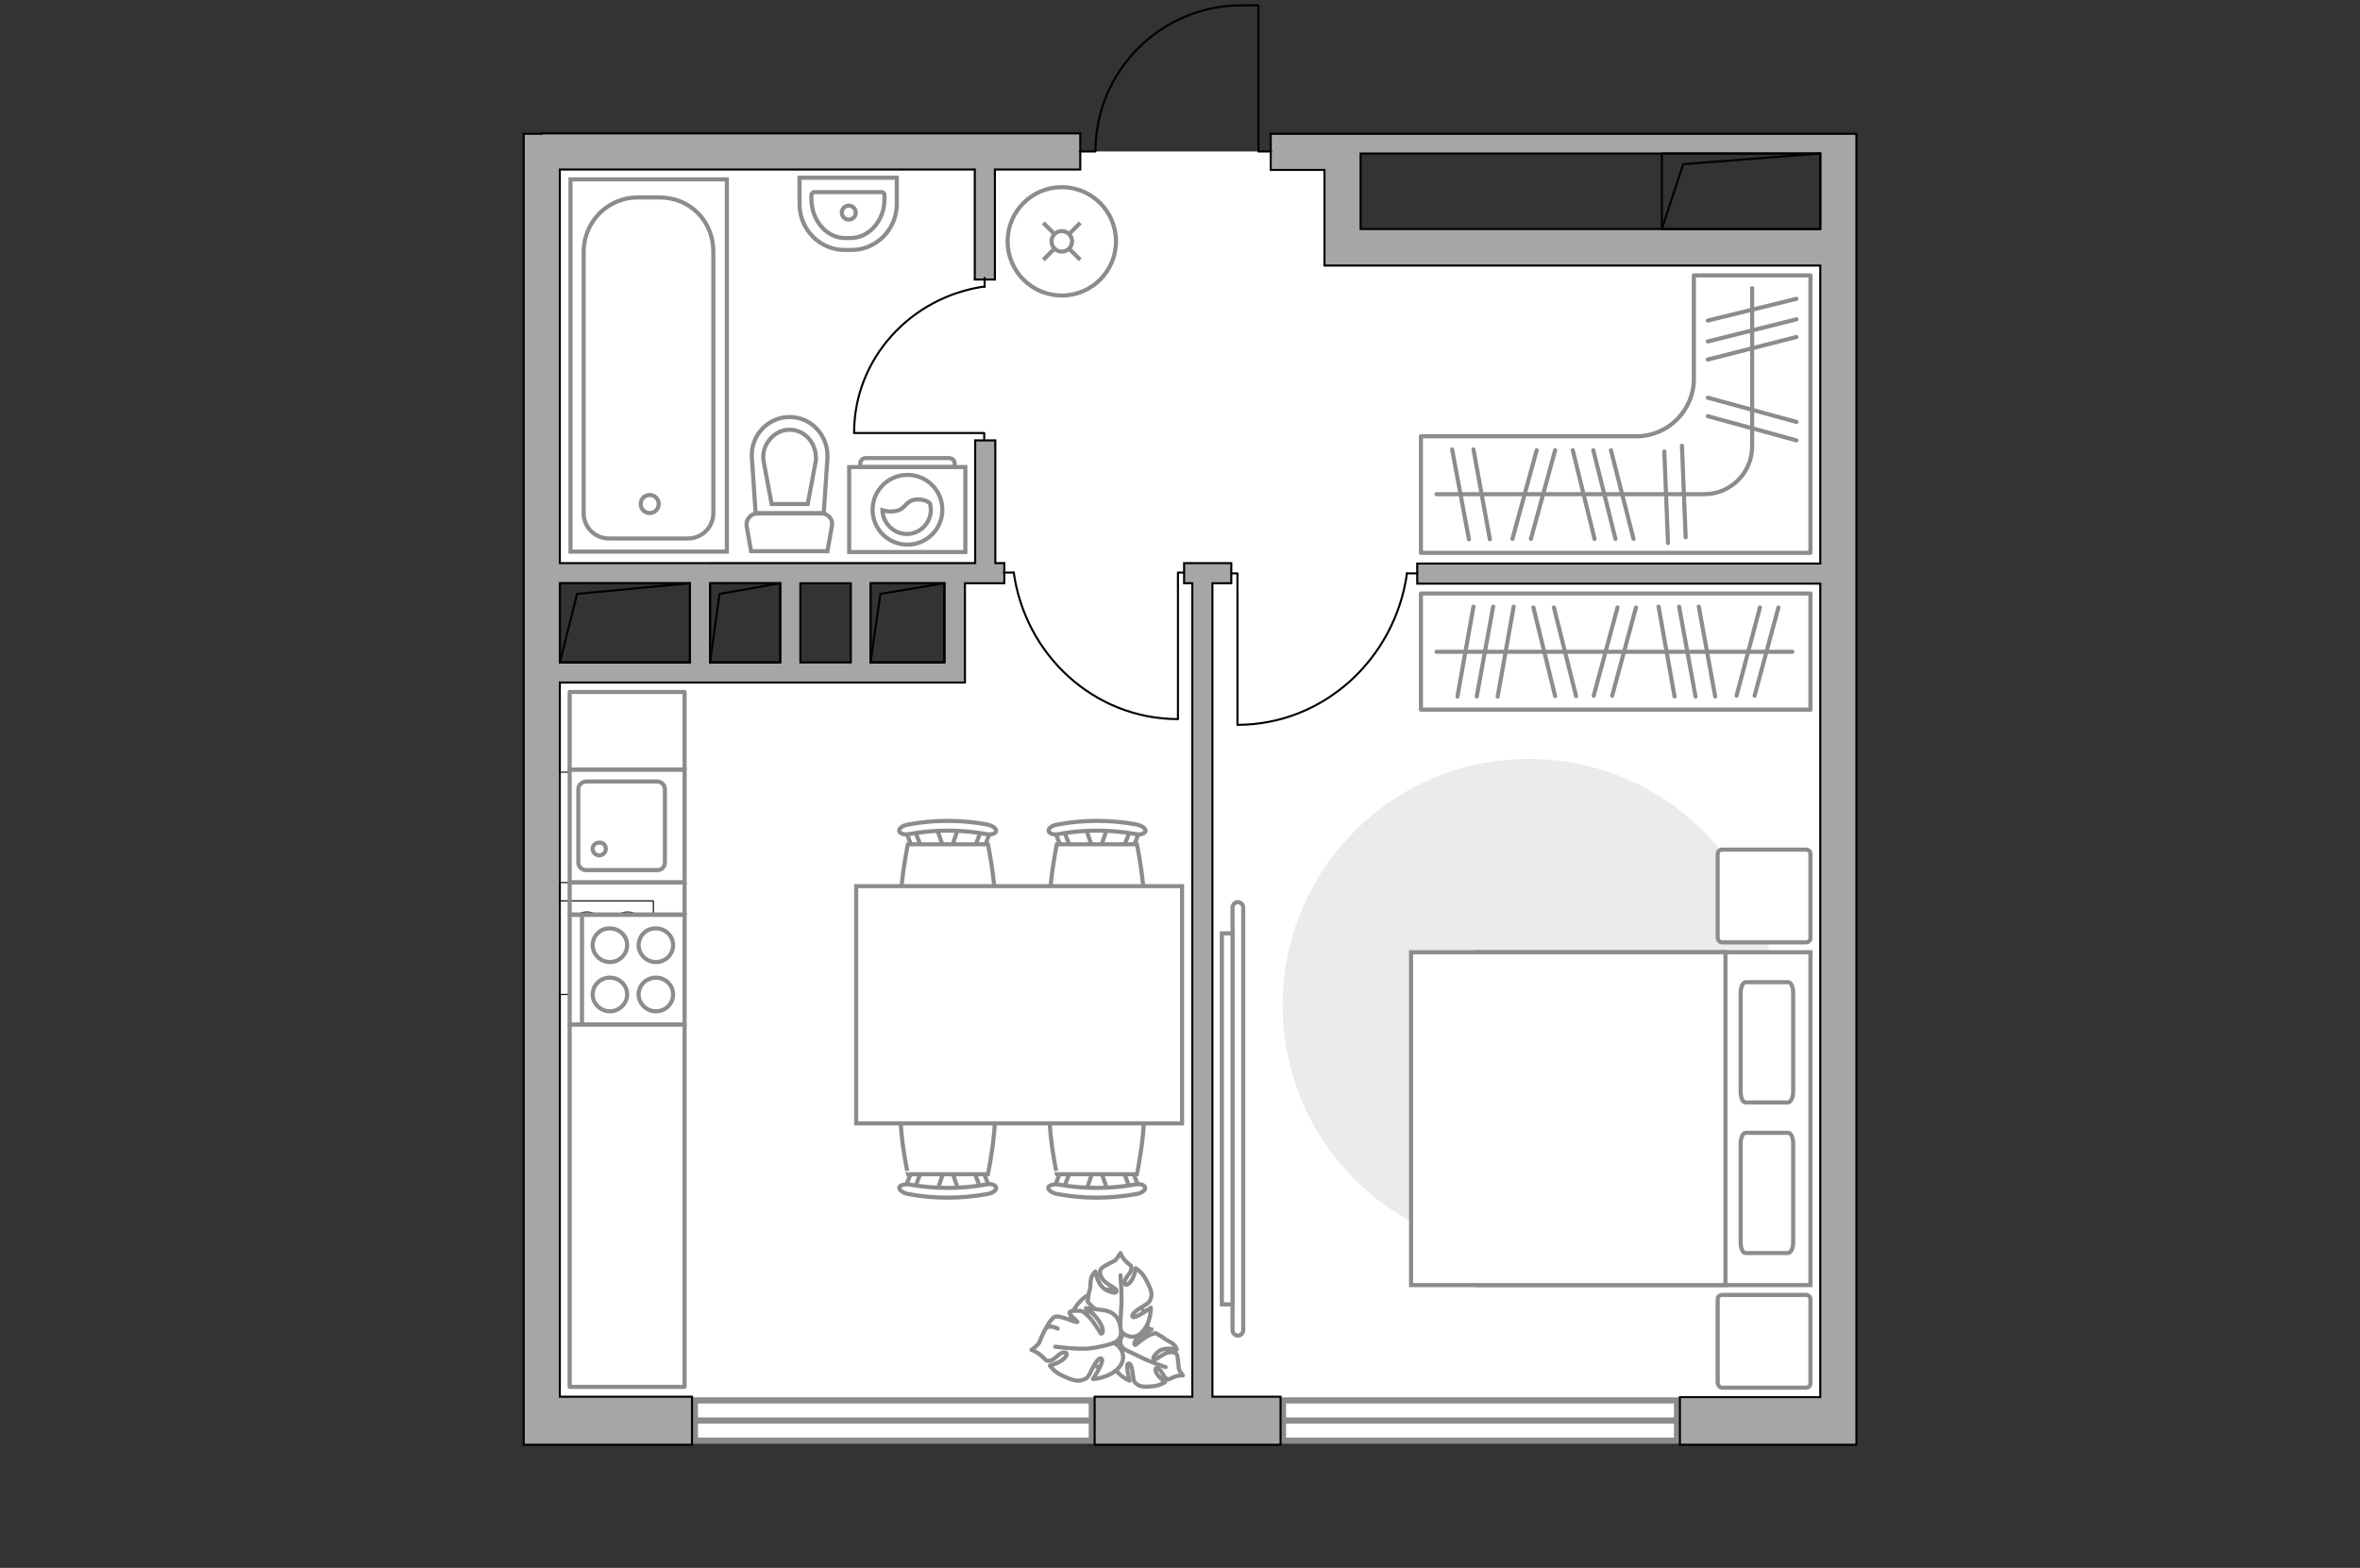 <?xml version="1.0" encoding="utf-8"?>
<!-- Generator: Adobe Illustrator 27.2.0, SVG Export Plug-In . SVG Version: 6.00 Build 0)  -->
<svg version="1.1" xmlns="http://www.w3.org/2000/svg" xmlns:xlink="http://www.w3.org/1999/xlink" x="0px" y="0px"
	 viewBox="0 0 575 382" style="enable-background:new 0 0 575 382;" xml:space="preserve">
<rect x="0" y="0" width="575" height="382" fill="#333333" stroke="none"/>
<style type="text/css">
	.st0{fill:#FFFFFF;}
	.st1{fill:#FFFFFF;stroke:#8C8C8C;stroke-width:1.5;stroke-linecap:round;stroke-miterlimit:10;}
	.st2{fill:#A6A6A6;stroke:#000000;stroke-width:0.5;stroke-miterlimit:10;}
	.st3{fill:none;stroke:#000000;stroke-width:0.5;stroke-linecap:round;stroke-linejoin:round;stroke-miterlimit:10;}
	.st4{fill:none;stroke:#1E1E1C;stroke-width:0.3;stroke-linecap:round;stroke-linejoin:round;stroke-miterlimit:10;}
	.st5{fill:#FFFFFF;stroke:#8C8C8C;stroke-miterlimit:10;}
	.st6{fill-rule:evenodd;clip-rule:evenodd;fill:#FFFFFF;fill-opacity:0.1;stroke:#8C8C8C;stroke-miterlimit:10;}
	.st7{fill:none;stroke:#8C8C8C;stroke-linecap:round;stroke-linejoin:round;stroke-miterlimit:10;}
	.st8{fill:#EBEBEB;}
	.st9{fill:#FFFFFF;stroke:#8C8C8C;stroke-linecap:round;stroke-linejoin:round;stroke-miterlimit:10;}
</style>
<g id="bg_1_">
	<polygon class="st0" points="326.1,60.4 326.1,36.9 130.9,36.9 130.9,140.5 231.8,140.5 231.8,164.2 130.9,164.2 130.9,346.4 
		446.8,346.4 446.8,60.4 	"/>
</g>
<g id="windows_1_">
	<g>
		<rect x="169.3" y="341.2" class="st1" width="96.7" height="9.8"/>
		<line class="st1" x1="169.3" y1="346.1" x2="266" y2="346.1"/>
	</g>
	<g>
		<rect x="312.6" y="341.2" class="st1" width="96" height="9.8"/>
		<line class="st1" x1="312.6" y1="346.1" x2="408.7" y2="346.1"/>
	</g>
</g>
<g id="plan">
	<g>
		<path class="st2" d="M132,32.6h-4.4v307.7v5v6.7h41v-11.7h-32.2v-174h31.7h4.9h17.1h4.9h12.3h4.9h18h1.7h3.2v-24.2h9.6v-4.9h-2.2
			v-29.9h-4.9v29.9H136.4V41.3h101.1v26.8h4.9V41.3h20.8v-8.8H136.4H132z M173,161.4v-19.3h17.1v19.3H173z M195,161.4v-19.3h12.3
			v19.3H195z M230.1,161.4h-18v-19.3h18V161.4z M168.1,142.1v19.3h-31.7v-19.3H168.1z"/>
		<path class="st2" d="M446.5,32.6h-3h-112H329h-0.6h-5.7h-13.1v8.8h13.1v23.3h7.4h1.4h112v72.6h-98.2v4.9h98.2v198.2h-34.2V352h43
			v-6.7v-5V32.6H446.5z M331.5,55.8V37.4h112v18.4H331.5z"/>
		<polygon class="st2" points="295.4,142.1 300,142.1 300,137.2 288.5,137.2 288.5,142.1 290.5,142.1 290.5,340.3 266.7,340.3 
			266.7,352 312,352 312,340.3 295.4,340.3 		"/>
	</g>
	<path class="st3" d="M309.7,36.9h-3.1l0-35.6l-4.1,0c-19.6,0-35.6,15.9-35.6,35.6v0l-3.8,0"/>
	<g>
		<polyline class="st3" points="136.4,161.4 140.6,144.7 168.1,142.1 		"/>
		<rect x="136.4" y="142.1" class="st3" width="31.7" height="19.3"/>
	</g>
	<g>
		<polyline class="st3" points="173,161.4 175.3,144.7 190.1,142.1 		"/>
		<rect x="173" y="142.1" class="st3" width="17.1" height="19.3"/>
	</g>
	<g>
		<polyline class="st3" points="212.1,161.4 214.5,144.7 230.1,142.1 		"/>
		<rect x="212.1" y="142.1" class="st3" width="18" height="19.3"/>
	</g>
	<g>
		<polyline class="st3" points="404.9,55.8 410.1,40 443.5,37.4 		"/>
		<rect x="404.9" y="37.4" class="st3" width="38.6" height="18.4"/>
	</g>
	<g>
		
			<rect x="136.4" y="188.2" transform="matrix(-1 3.939517e-06 -3.939517e-06 -1 300.172 403.229)" class="st4" width="27.4" height="26.9"/>
		
			<rect x="139.3" y="191.8" transform="matrix(-1 3.939514e-06 -3.939514e-06 -1 298.876 403.229)" class="st4" width="20.3" height="19.7"/>
		<circle class="st4" cx="144.3" cy="201.6" r="2.3"/>
	</g>
	<g>
		<rect x="136.4" y="219.5" class="st4" width="22.8" height="22.8"/>
		<g>
			<circle class="st4" cx="143" cy="226" r="3.8"/>
			<circle class="st4" cx="152.9" cy="226" r="3.8"/>
			<circle class="st4" cx="143" cy="235.8" r="3.8"/>
			<circle class="st4" cx="152.9" cy="235.8" r="3.8"/>
		</g>
	</g>
	<g>
		<g id="Group_27_00000170277618060379307340000013449483532255933883_">
			<path id="Vector_140_00000000185601458052375770000003644689001635437750_" class="st5" d="M166.8,215l0-27.5l-28,0l0,27.5
				L166.8,215z"/>
		</g>
		<path id="Vector_141_00000076595697849534159440000017399771829194519198_" class="st5" d="M140.9,192.3l0,17.8
			c0,1,0.8,1.9,1.9,1.9l17.3,0c1.1,0,1.9-0.8,1.9-1.9l0-17.8c0-1-0.8-1.9-1.9-1.9l-17.3,0C141.7,190.5,140.9,191.3,140.9,192.3z"/>
		<path id="Vector_139_00000101797798424146625870000018140346759501852339_" class="st5" d="M147.6,206.8c0,0.9-0.7,1.6-1.6,1.6
			c-0.9,0-1.6-0.7-1.6-1.6c0-0.9,0.7-1.5,1.6-1.5C146.9,205.2,147.6,205.9,147.6,206.8z"/>
	</g>
	<g>
		<path id="Vector_142_00000093891422844605466270000014378028068096237500_" class="st5" d="M166.8,249.6l0-26.7l-28,0l0,26.7
			L166.8,249.6z"/>
		<g id="Group_28_00000160164228025850495430000001402746509592404369_">
			<g id="Group_29_00000006669745725899358160000000361939657557887393_">
				<path id="Vector_143_00000082333002166495605220000012038799853478925498_" class="st5" d="M155.6,230.3c0,2.2,1.9,4.1,4.2,4.1
					c2.4,0,4.2-1.9,4.2-4.1c0-2.3-1.9-4.1-4.2-4.1C157.5,226.1,155.6,228,155.6,230.3z"/>
				<path id="Vector_144_00000139982765989178594970000013224330514347555222_" class="st5" d="M144.4,230.3c0,2.2,1.9,4.1,4.2,4.1
					c2.3,0,4.2-1.9,4.2-4.1c0-2.3-1.9-4.1-4.2-4.1C146.3,226.1,144.4,228,144.4,230.3z"/>
			</g>
			<g id="Group_30_00000142158237054486447440000003055495160899191449_">
				<path id="Vector_145_00000044898631337185252790000018373433884108489621_" class="st5" d="M155.6,242.3c0,2.2,1.9,4.1,4.2,4.1
					c2.4,0,4.2-1.9,4.2-4.1c0-2.3-1.9-4.1-4.2-4.1C157.5,238.2,155.6,240,155.6,242.3z"/>
				<path id="Vector_146_00000142883284429652857640000016005544755598457015_" class="st5" d="M144.4,242.3c0,2.2,1.9,4.1,4.2,4.1
					c2.3,0,4.2-1.9,4.2-4.1c0-2.3-1.9-4.1-4.2-4.1C146.3,238.2,144.4,240,144.4,242.3z"/>
			</g>
		</g>
		<path id="Vector_147_00000037677200657570349500000003478466951703031478_" class="st5" d="M141.8,222.9l0,26.4"/>
	</g>
	<g>
		<path id="wc_00000026156645573974690410000012417489435501970078_" class="st5" d="M186,112.1"/>
		<g id="Group_26_00000042001455937107948010000003361244952205808512_">
			<path id="Vector_130_00000133522767760418084690000007231111053052835514_" class="st5" d="M184.5,125.1h15.7
				c1.6,0,2.8,1.5,2.5,3l-1.1,6.2H183l-1.1-6.2C181.7,126.6,182.9,125.1,184.5,125.1z"/>
			<path id="Vector_131_00000103253227788883709710000009331672697238062724_" class="st5" d="M192.4,101.6c5.3,0,9.5,4.6,9.2,10
				l-0.9,13.4h-16.6l-0.9-13.4C182.8,106.2,187,101.6,192.4,101.6z"/>
			<path id="Vector_132_00000139988559624220392880000016000676775185144229_" class="st5" d="M196.8,122.8l2-10.7
				c0.1-1.9-0.5-3.8-1.7-5.2c-1.2-1.4-2.9-2.2-4.7-2.2s-3.5,0.8-4.7,2.2c-1.3,1.4-1.9,3.2-1.7,5.2l2,10.7H196.8z"/>
		</g>
	</g>
	<g>
		<path id="Vector_134_00000156573541385023951280000009350001679050460564_" class="st5" d="M207.5,60.9h-1.7c-6.1,0-11-5-11-11.2
			v-6.4l23.7,0v6.4C218.5,55.9,213.5,60.9,207.5,60.9z"/>
		<path id="Vector_133_00000183942770158039414260000008575104131383190445_" class="st5" d="M207.2,58h-1.3c-4.5,0-8.2-4.3-8.2-9.5
			l0-0.9c0-0.4,0.3-0.8,0.7-0.8l16.4,0c0.4,0,0.7,0.3,0.7,0.8v0.9C215.5,53.8,211.7,58,207.2,58z"/>
		<circle class="st5" cx="206.8" cy="51.8" r="1.7"/>
	</g>
	<g>
		<g>
			<path id="Vector_135_00000062170528561885447500000012107587907971263671_" class="st5" d="M177.1,43.7v90.7h-38.1V43.7H177.1z"
				/>
			<path id="Vector_136_00000022539312146573644900000009093695598831798427_" class="st5" d="M155.4,48.1h5.2
				c7.7,0,13.2,5.9,13.2,13.2V125c0,3.5-2.8,6.2-6.2,6.2h-19.2c-3.5,0-6.2-2.8-6.2-6.2V61.4C142.2,54,148.1,48.1,155.4,48.1z"/>
		</g>
		<circle class="st5" cx="158.3" cy="122.8" r="2.2"/>
	</g>
</g>
<g id="furniture_1_">
	<g>
		<g>
			<path class="st5" d="M235.2,113.8l-28.3,0l0,20.7l28.3,0L235.2,113.8z"/>
			<path class="st6" d="M231.2,111.6l-20.3,0c-0.7,0-1.3,0.6-1.3,1.3v0.9l23,0v-0.9C232.6,112.2,232,111.6,231.2,111.6z"/>
		</g>
		<g>
			<circle class="st5" cx="221.1" cy="124.2" r="8.5"/>
			<path class="st5" d="M223.3,121.7c-3,0.2-2.4,2.7-5.8,2.9c-1.1,0.1-1.8-0.1-2.5-0.3c0.1,3.2,2.8,5.8,5.9,5.8
				c3.3,0,5.9-2.7,5.9-5.9c0-0.5-0.1-1-0.2-1.5C226.1,122.1,224.9,121.6,223.3,121.7z"/>
		</g>
	</g>
	<g id="Group_34_00000152262237482725407170000012133630990381230767_">
		<path id="Vector_158_00000101806443445427929010000002944150558477771697_" class="st3" d="M208.1,105.5l31.7,0v1.4"/>
		<path id="Vector_159_00000128458582530803961830000002511099752377810575_" class="st3" d="M239.9,67.7v2.2"/>
		<path id="Vector_160_00000072260571891499142790000013671693586314501799_" class="st3" d="M239.9,69.8
			c-17.9,2.5-31.8,17.5-31.8,35.6"/>
	</g>
	<g id="Group_34_00000172440464303806794270000006152880807084136334_">
		<path id="Vector_158_00000162343610860224337070000001805665394501691289_" class="st3" d="M301.5,176.5v-36.8H300"/>
		<path id="Vector_159_00000148649244969633915480000011293042177082877620_" class="st3" d="M345.3,139.7h-2.5"/>
		<path id="Vector_160_00000076606199622654649080000000239677918837163957_" class="st3" d="M342.8,139.7
			c-2.9,20.8-20.3,36.9-41.3,36.9"/>
	</g>
	<rect x="346.2" y="144.6" class="st7" width="94.9" height="28.3"/>
	<line class="st7" x1="404.1" y1="147.8" x2="408" y2="169.7"/>
	<line class="st7" x1="409.1" y1="147.8" x2="413.1" y2="169.7"/>
	<line class="st7" x1="413.9" y1="147.8" x2="417.9" y2="169.7"/>
	<line class="st7" x1="368.8" y1="147.8" x2="364.9" y2="169.7"/>
	<line class="st7" x1="363.8" y1="147.8" x2="359.8" y2="169.7"/>
	<line class="st7" x1="359" y1="147.8" x2="355.1" y2="169.7"/>
	<line class="st7" x1="394.1" y1="148" x2="388.3" y2="169.5"/>
	<line class="st7" x1="398.6" y1="148" x2="392.8" y2="169.5"/>
	<line class="st7" x1="428.8" y1="148" x2="423.1" y2="169.5"/>
	<line class="st7" x1="433.3" y1="148" x2="427.5" y2="169.5"/>
	<line class="st7" x1="378.6" y1="148" x2="384" y2="169.6"/>
	<line class="st7" x1="373.6" y1="148" x2="378.9" y2="169.6"/>
	<line class="st7" x1="350" y1="158.8" x2="436.7" y2="158.8"/>
	<g>
		<path class="st5" d="M300.3,221.1c0-0.7,0.6-1.3,1.3-1.3s1.3,0.6,1.3,1.3l0,103c0,0.7-0.6,1.3-1.3,1.3c-0.7,0-1.3-0.6-1.3-1.3
			L300.3,221.1z"/>
		<rect x="297.7" y="227.4" class="st5" width="2.6" height="90.4"/>
	</g>
	<path id="Vector_00000001660796569766313250000007045232649480695714_" class="st8" d="M372.5,184.9c-33.1,0-60,26.8-60,60
		s26.8,60,60,60s60-26.8,60-60S405.7,184.9,372.5,184.9z"/>
	<g>
		<path id="Vector_98_00000083086419053203231620000000579733851821491103_" class="st5" d="M359.9,232v81.1h81.2V232H359.9z"/>
		<path id="Vector_99_00000133491005880888062440000002055951832306545067_" class="st5" d="M343.8,313.1V232h76.6v71.5v9.6H410
			H343.8z"/>
		<path id="Vector_100_00000082362282540606699580000009180803965424094101_" class="st7" d="M436.9,266v-24.1
			c0-1.4-0.5-2.6-1.2-2.6h-10.4c-0.6,0-1.2,1.1-1.2,2.6V266c0,1.4,0.5,2.6,1.2,2.6h10.4C436.4,268.4,436.9,267.3,436.9,266z"/>
		<path id="Vector_101_00000121996267790070189480000010552127009589811349_" class="st7" d="M436.9,302.7v-24.1
			c0-1.4-0.5-2.6-1.2-2.6h-10.4c-0.6,0-1.2,1.1-1.2,2.6v24.1c0,1.4,0.5,2.6,1.2,2.6h10.4C436.4,305.1,436.9,304.1,436.9,302.7z"/>
	</g>
	<path id="Vector_5_00000015322721974765480940000005884723838209246116_" class="st9" d="M419.7,338.1H440c0.6,0,1.1-0.4,1.1-1.1
		v-20.4c0-0.6-0.4-1.1-1.1-1.1h-20.4c-0.6,0-1.1,0.4-1.1,1.1V337C418.6,337.6,419,338.1,419.7,338.1z"/>
	<path id="Vector_5_00000156564206171464157990000000164128929951240861_" class="st9" d="M419.7,229.6H440c0.6,0,1.1-0.4,1.1-1.1
		v-20.4c0-0.6-0.4-1.1-1.1-1.1h-20.4c-0.6,0-1.1,0.4-1.1,1.1v20.4C418.6,229.2,419,229.6,419.7,229.6z"/>
	<g id="Group_34_00000039101436560531810840000014900272800068298159_">
		<path id="Vector_158_00000001660100698346388420000005622202978757379517_" class="st3" d="M287,175.1v-35.6h1.5"/>
		<path id="Vector_159_00000065792816878778878410000004607208645080624788_" class="st3" d="M244.6,139.5h2.4"/>
		<path id="Vector_160_00000135681722355320587910000009542899097677546893_" class="st3" d="M247,139.5c2.8,20.1,19.6,35.7,40,35.7
			"/>
	</g>
	<g>
		<path id="Vector_60_00000018951995646388973850000017043585020361088157_" class="st5" d="M277.8,329.4c3.1-4.3,2.2-10.3-2.1-13.4
			c-4.3-3.1-10.3-2.2-13.4,2.1c-3.1,4.3-2.2,10.3,2.1,13.4C268.6,334.7,274.6,333.7,277.8,329.4z"/>
		<path class="st9" d="M273.8,328.6c0,0-1.4-1-0.6-2.7c0.8-1.7,2-3.1,4.6-2.6c2.6,0.5,2.8,0.6,2.8,0.6s-2.6,1.2-3.6,2.3
			c-1,1.1-0.5,1.5-0.4,1.5c0.1,0,2.2-1.8,3.4-2.4c1.3-0.5,1.6-0.5,1.6-0.5s1.9,1.1,2.1,1.3c0.2,0.3,1.5,0.8,2.2,1.4s0.8,1.3,0.8,1.3
			s-3-0.8-4.6,0.6c-1.6,1.5-1.1,1.8-0.7,1.8c0.5,0,2.1-1.5,3.3-1.7c1.2-0.2,1.9,0.1,2.1,0.7c0.2,0.5,0.3,2.5,0.4,3.1
			c0,0.6,1,1.8,1,1.8s-0.9-0.1-2.2,0.4c-1.2,0.5-1.1,0.8-1.9,0.3c-0.8-0.5-1-2-2-2.4c-1-0.4-0.6,1,0.2,1.9c0.8,0.9,1.6,1.4,1.6,1.4
			s-1.1,0.8-2.6,1c-1.6,0.2-3.3,0.3-4.1-0.3c-0.8-0.6-1-0.7-1.2-2.6c-0.2-1.9-0.7-3-1.2-2.5c-0.5,0.5,0.4,4.1,0.4,4.1
			s-2.9-1.2-4-3.7C270.2,330.2,272.4,328.5,273.8,328.6z"/>
		<path class="st7" d="M284,333.1c0,0-4.1-1.4-6-2.4c-1.2-0.6-3.5-1.7-4.4-2.1c-1.3-0.7-2.5-1.7-3.3-3"/>
		<path class="st9" d="M272.8,323.8c0,0-0.5,1.9-2.7,1.9c-2.2,0-4.3-0.7-4.9-3.7c-0.6-3.1-0.6-3.3-0.6-3.3s2.4,2.2,4.1,2.7
			c1.7,0.5,1.8-0.2,1.7-0.3c-0.1-0.1-3-1.5-4.1-2.6c-1.2-1.1-1.3-1.4-1.3-1.4s0.3-2.5,0.5-2.8c0.2-0.4,0.1-2,0.4-3
			c0.3-1,1-1.5,1-1.5s0.5,3.6,2.8,4.6c2.3,1,2.5,0.4,2.3-0.1c-0.2-0.5-2.6-1.5-3.4-2.7c-0.8-1.2-0.7-2.1-0.2-2.6
			c0.5-0.5,2.5-1.5,3.1-1.8c0.6-0.3,1.5-1.9,1.5-1.9s0.3,1,1.4,2.1c1.1,1.1,1.4,0.8,1.2,1.9c-0.1,1.1-1.7,2-1.6,3.2
			c0.1,1.2,1.4,0.2,2-1.1c0.6-1.2,0.7-2.4,0.7-2.4s1.4,0.8,2.3,2.4c0.9,1.6,1.8,3.4,1.5,4.5c-0.3,1.1-0.3,1.4-2.2,2.5
			c-1.9,1.1-2.9,2.2-2.2,2.5c0.7,0.3,4.3-2.3,4.3-2.3s0.1,3.7-2.2,6C276.2,326.8,273.4,325.2,272.8,323.8z"/>
		<path class="st7" d="M273,310.7c0,0,0.4,5.1,0.2,7.5c-0.1,1.5-0.2,4.5-0.3,5.7c-0.1,1.7-0.7,3.4-1.7,4.9"/>
		<g>
			<path class="st9" d="M257.7,323.7c-1.4-0.7-2.3-0.6-2.8-0.1c-0.5,0.5-1.4,2.8-1.7,3.5c-0.3,0.7-1.9,1.8-1.9,1.8s1.1,0.3,2.4,1.4
				c1.3,1.1,1,1.4,2.2,1.2c1.2-0.2,2.1-2,3.4-2c1.3,0,0.3,1.5-1,2.2c-1.3,0.7-2.5,1-2.5,1s0.9,1.4,2.7,2.3c1.8,0.9,3.8,1.7,5,1.3
				c1.2-0.4,1.5-0.4,2.5-2.6c1.1-2.2,2.1-3.3,2.5-2.5c0.4,0.8-2.2,4.8-2.2,4.8s4-0.2,6.3-2.8c2.3-2.6,0.3-5.5-1.3-6
				c0,0,2.1-0.7,1.8-3c-0.2-2.4-1.1-4.6-4.4-5c-3.4-0.5-3.6-0.4-3.6-0.4s2.6,2.5,3.3,4.2c0.7,1.8,0,2-0.2,1.9
				c-0.1-0.1-1.8-3.1-3.1-4.3c-1.3-1.2-1.7-1.2-1.7-1.2s-2.6-0.2-2.8,0.3c-0.2,0.7,2.1,2.3,1.9,2.4c-0.4,0.2-4.3-1.7-5.4-1.3
				s-2.3,2.9-2.3,2.9"/>
			<path class="st7" d="M257.1,328.1c0,0,6.1,0.8,8.6,0.4c1.7-0.2,4-0.7,5.7-1.3"/>
		</g>
	</g>
	<g id="Group_2_00000080174920094291863800000003532577041763685505_">
		<g id="Group_3_00000060020535391313180770000007627425510968226749_">
			<path id="Vector_10_00000178163045880870319850000011492275318717746823_" class="st5" d="M269.8,201.7l-1.9,5.5h-1.5l-1.9-5.5
				H269.8z"/>
		</g>
		<g id="Group_4_00000144315560367612410520000003560412944499539588_">
			<path id="Vector_11_00000135660417873843344900000000837350667219638944_" class="st5" d="M259.5,207c-0.5,0-0.9-0.3-1-0.6
				l-1.7-4.4c-0.2-0.4,0.2-0.8,0.8-0.9c0.6-0.1,1.2,0.2,1.3,0.5l1.7,4.4c0.2,0.4-0.2,0.8-0.8,0.9C259.7,207,259.6,207,259.5,207z"/>
		</g>
		<g id="Group_5_00000146468964842078459220000001108302516086740359_">
			<path id="Vector_12_00000136378834428948337110000008320598923052584100_" class="st5" d="M275,207c-0.1,0-0.2,0-0.3,0
				c-0.6-0.1-0.9-0.5-0.8-0.9l1.7-4.4c0.2-0.4,0.8-0.7,1.4-0.5c0.6,0.1,0.9,0.5,0.8,0.9l-1.7,4.4C275.9,206.7,275.5,207,275,207z"/>
		</g>
		<path id="Vector_13_00000098935279258019410810000017610106831901438101_" class="st5" d="M277,228.5c-3.4,3.4-16.1,3.4-19.5,0
			c-4-4,0-22.8,0-22.8H277C277,205.7,281,224.5,277,228.5z"/>
		<path id="Vector_14_00000002378738196784737720000009566216202412586164_" class="st5" d="M276.6,203.2c-6.1-1.1-12.5-1.1-18.6,0
			c-1.3,0.3-2.3-0.1-2.5-0.7c-0.2-0.6,0.8-1.4,2.1-1.6c6.4-1.2,13-1.2,19.4,0c1.3,0.3,2.2,1,2.1,1.6
			C278.9,203.1,277.8,203.5,276.6,203.2z"/>
	</g>
	<g id="Group_2_00000155146693306010211090000000400354576709897088_">
		<g id="Group_3_00000145039143728115299950000010691890713380026011_">
			<path id="Vector_10_00000055667590793594350580000004865826713638232197_" class="st5" d="M233.5,201.7l-1.9,5.5h-1.5l-1.9-5.5
				H233.5z"/>
		</g>
		<g id="Group_4_00000066483094489828564790000016972224919454408342_">
			<path id="Vector_11_00000073680663019271729250000006004189266421196983_" class="st5" d="M223.2,207c-0.5,0-0.9-0.3-1-0.6
				l-1.7-4.4c-0.2-0.4,0.2-0.8,0.8-0.9c0.6-0.1,1.2,0.2,1.3,0.5l1.7,4.4c0.2,0.4-0.2,0.8-0.8,0.9C223.4,207,223.3,207,223.2,207z"/>
		</g>
		<g id="Group_5_00000119077364105932603530000015421633679819519404_">
			<path id="Vector_12_00000085233456645702736420000005279790250274665601_" class="st5" d="M238.7,207c-0.1,0-0.2,0-0.3,0
				c-0.6-0.1-0.9-0.5-0.8-0.9l1.7-4.4c0.2-0.4,0.8-0.7,1.4-0.5c0.6,0.1,0.9,0.5,0.8,0.9l-1.7,4.4C239.6,206.7,239.1,207,238.7,207z"
				/>
		</g>
		<path id="Vector_13_00000083791406532471897300000005501915915673139887_" class="st5" d="M240.7,228.5c-3.4,3.4-16.1,3.4-19.5,0
			c-4-4,0-22.8,0-22.8h19.5C240.7,205.7,244.7,224.5,240.7,228.5z"/>
		<path id="Vector_14_00000176738498542425529130000008023088495378668221_" class="st5" d="M240.2,203.2c-6.1-1.1-12.5-1.1-18.6,0
			c-1.3,0.3-2.3-0.1-2.5-0.7c-0.2-0.6,0.8-1.4,2.1-1.6c6.4-1.2,13-1.2,19.4,0c1.3,0.3,2.2,1,2.1,1.6
			C242.6,203.1,241.4,203.5,240.2,203.2z"/>
	</g>
	<g id="Group_2_00000004538200611269017720000000415690266436712887_">
		<g id="Group_3_00000099656675729333453520000017883113616758484667_">
			<path id="Vector_10_00000176758426203829904690000016564407720346042782_" class="st5" d="M228.3,290.2l1.9-5.5h1.5l1.9,5.5
				H228.3z"/>
		</g>
		<g id="Group_4_00000034058815607059831850000016556456567011654546_">
			<path id="Vector_11_00000134226625574223678390000006883860089401610629_" class="st5" d="M238.6,284.9c0.5,0,0.9,0.3,1,0.6
				l1.7,4.4c0.2,0.4-0.2,0.8-0.8,0.9c-0.6,0.1-1.2-0.2-1.3-0.5l-1.7-4.4c-0.2-0.4,0.2-0.8,0.8-0.9
				C238.5,284.9,238.5,284.9,238.6,284.9z"/>
		</g>
		<g id="Group_5_00000065794524165435378010000008636695381275720369_">
			<path id="Vector_12_00000067956673400544441360000003386144647479621512_" class="st5" d="M223.2,284.9c0.1,0,0.2,0,0.3,0
				c0.6,0.1,0.9,0.5,0.8,0.9l-1.7,4.4c-0.2,0.4-0.8,0.7-1.4,0.5c-0.6-0.1-0.9-0.5-0.8-0.9l1.7-4.4
				C222.3,285.1,222.7,284.9,223.2,284.9z"/>
		</g>
		<path id="Vector_13_00000146479859529158620200000011374738565659266479_" class="st5" d="M221.2,263.3c3.4-3.4,16.1-3.4,19.5,0
			c4,4,0,22.8,0,22.8h-19.5C221.2,286.2,217.1,267.4,221.2,263.3z"/>
		<path id="Vector_14_00000163751539273658844630000005552201138486181016_" class="st5" d="M221.6,288.6c6.1,1.1,12.5,1.1,18.6,0
			c1.3-0.3,2.3,0.1,2.5,0.7c0.2,0.6-0.8,1.4-2.1,1.6c-6.4,1.2-13,1.2-19.4,0c-1.3-0.3-2.2-1-2.1-1.6
			C219.2,288.8,220.4,288.4,221.6,288.6z"/>
	</g>
	<g id="Group_2_00000093897959281718063580000008866963632915865766_">
		<g id="Group_3_00000181768518832446610370000016053376898003327628_">
			<path id="Vector_10_00000013177079181125620450000003303488835465237650_" class="st5" d="M264.6,290.2l1.9-5.5h1.5l1.9,5.5
				H264.6z"/>
		</g>
		<g id="Group_4_00000105407923962052931820000005868054835159166889_">
			<path id="Vector_11_00000116224774542503749330000015382500291105428379_" class="st5" d="M275,284.9c0.5,0,0.9,0.3,1,0.6
				l1.7,4.4c0.2,0.4-0.2,0.8-0.8,0.9c-0.6,0.1-1.2-0.2-1.3-0.5l-1.7-4.4c-0.2-0.4,0.2-0.8,0.8-0.9
				C274.8,284.9,274.9,284.9,275,284.9z"/>
		</g>
		<g id="Group_5_00000092416012955336684120000015559920732693938326_">
			<path id="Vector_12_00000106115064232719585000000016455065688080041368_" class="st5" d="M259.5,284.9c0.1,0,0.2,0,0.3,0
				c0.6,0.1,0.9,0.5,0.8,0.9l-1.7,4.4c-0.2,0.4-0.8,0.7-1.4,0.5c-0.6-0.1-0.9-0.5-0.8-0.9l1.7-4.4
				C258.6,285.1,259,284.9,259.5,284.9z"/>
		</g>
		<path id="Vector_13_00000070821044639366393170000005232502468396195742_" class="st5" d="M257.5,263.3c3.4-3.4,16.1-3.4,19.5,0
			c4,4,0,22.8,0,22.8h-19.5C257.5,286.2,253.4,267.4,257.5,263.3z"/>
		<path id="Vector_14_00000110450771081767231770000004842630245209771706_" class="st5" d="M257.9,288.6c6.1,1.1,12.5,1.1,18.6,0
			c1.3-0.3,2.3,0.1,2.5,0.7c0.2,0.6-0.8,1.4-2.1,1.6c-6.4,1.2-13,1.2-19.4,0c-1.3-0.3-2.2-1-2.1-1.6
			C255.6,288.8,256.7,288.4,257.9,288.6z"/>
	</g>
	<path id="Vector_35_00000046310380488339405880000009519988727711442361_" class="st5" d="M208.6,215.9H288v57.8h-64.2h-15.2V215.9
		z"/>
	<rect x="138.8" y="215" class="st7" width="28" height="7.8"/>
	<rect x="138.8" y="168.6" class="st7" width="28" height="18.9"/>
	<rect x="138.8" y="249.6" class="st7" width="28" height="88.3"/>
	<g>
		<circle class="st5" cx="258.7" cy="58.8" r="13.2"/>
		<line class="st5" x1="263.2" y1="54.3" x2="260.6" y2="56.9"/>
		<circle class="st5" cx="258.7" cy="58.8" r="2.5"/>
		<line class="st5" x1="256.9" y1="60.6" x2="254.2" y2="63.3"/>
		<line class="st5" x1="263.2" y1="63.3" x2="260.6" y2="60.7"/>
		<line class="st5" x1="256.9" y1="57" x2="254.2" y2="54.3"/>
	</g>
	<path class="st7" d="M441.1,108.4L441.1,108.4l0-41.3h-28.4v25.2c0,7.7-6.3,14-14,14h-52.5v28.4h94.9V108.4z"/>
	<line class="st7" x1="363" y1="131.4" x2="359" y2="109.5"/>
	<line class="st7" x1="357.9" y1="131.4" x2="353.8" y2="109.5"/>
	<line class="st7" x1="373" y1="131.3" x2="378.9" y2="109.7"/>
	<line class="st7" x1="368.5" y1="131.3" x2="374.4" y2="109.7"/>
	<line class="st7" x1="410.7" y1="130.9" x2="409.8" y2="108.6"/>
	<line class="st7" x1="406.4" y1="132.3" x2="405.5" y2="110"/>
	<line class="st7" x1="398" y1="131.3" x2="392.5" y2="109.7"/>
	<line class="st7" x1="388.5" y1="131.3" x2="383.2" y2="109.7"/>
	<line class="st7" x1="393.6" y1="131.3" x2="388.2" y2="109.7"/>
	<g>
		<line class="st7" x1="416.1" y1="101.4" x2="437.7" y2="107.3"/>
		<line class="st7" x1="416.1" y1="96.9" x2="437.7" y2="102.8"/>
		<line class="st7" x1="416.1" y1="87.6" x2="437.7" y2="82.1"/>
		<line class="st7" x1="416.1" y1="78.1" x2="437.7" y2="72.8"/>
		<line class="st7" x1="416.1" y1="83.2" x2="437.7" y2="77.8"/>
	</g>
	<path class="st7" d="M426.9,70.2v38.5c0,6.5-5.2,11.7-11.7,11.7H350"/>
</g>
<g id="points">
	<path id="hallway" class="st2" d="M299,95.3"/>
	<path id="wc_x5F_bedroom" class="st2" d="M214.8,84.9"/>
	<path id="kitchen" class="st2" d="M230.9,238.2"/>
	<path id="bedroom" class="st2" d="M376.3,251.7"/>
</g>
</svg>
